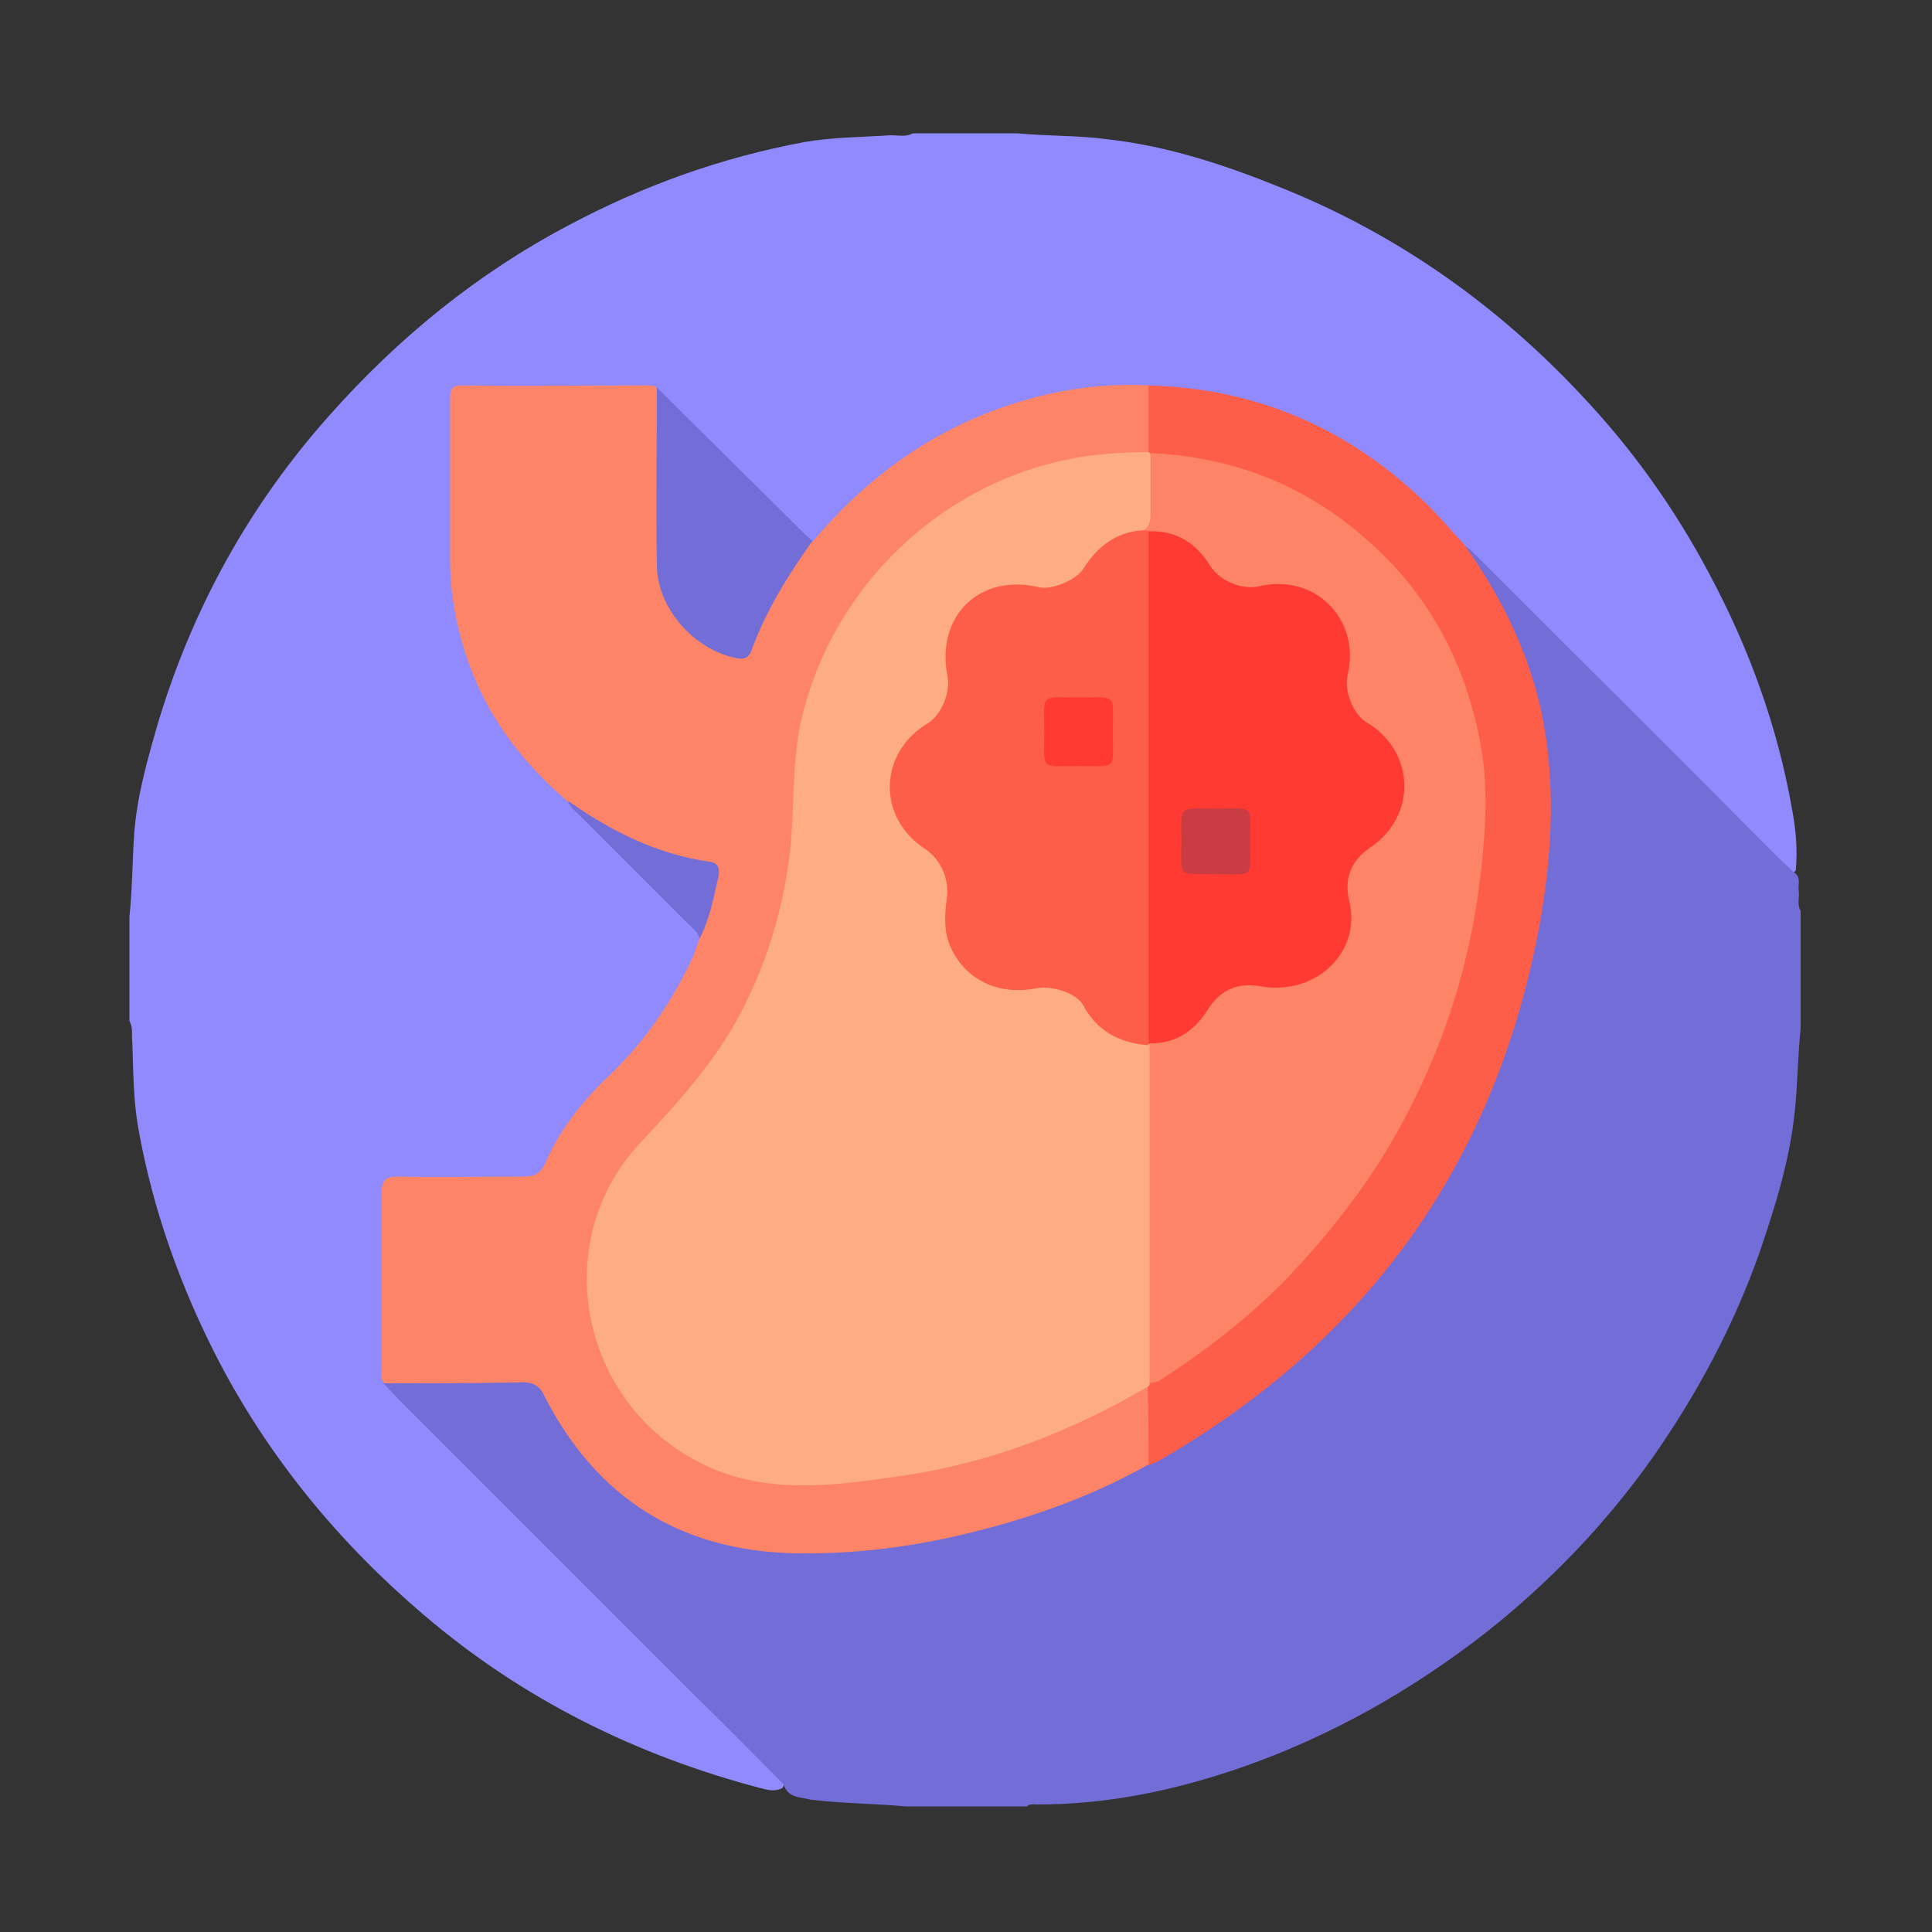 <?xml version="1.0" encoding="utf-8"?>
<!-- Generator: Adobe Illustrator 24.0.0, SVG Export Plug-In . SVG Version: 6.00 Build 0)  -->
<svg version="1.1" id="Layer_1" xmlns="http://www.w3.org/2000/svg" xmlns:xlink="http://www.w3.org/1999/xlink" x="0px" y="0px"
	 viewBox="0 0 200 200" style="enable-background:new 0 0 200 200;" xml:space="preserve">
<rect x="0" y="0" width="200" height="200" fill="#333333" stroke="none"/>
<style type="text/css">
	.st0{fill:#111224;}
	.st1{fill:#396289;}
	.st2{fill:#345F86;}
	.st3{fill:#355F87;}
	.st4{fill:#355E87;}
	.st5{fill:#355F86;}
	.st6{fill:#366088;}
	.st7{fill:#376188;}
	.st8{fill:#365F87;}
	.st9{fill:#366087;}
	.st10{fill:#396288;}
	.st11{fill:#386188;}
	.st12{fill:#3A638A;}
	.st13{fill:#356087;}
	.st14{fill:#3B638A;}
	.st15{fill:#355F88;}
	.st16{fill:#305A82;}
	.st17{fill:#F7F8F8;}
	.st18{fill:#F5F5F6;}
	.st19{fill:#F9F9F9;}
	.st20{fill:#F7F7F7;}
	.st21{fill:#EBECEF;}
	.st22{fill:#EBECEE;}
	.st23{fill:#FBFBFB;}
	.st24{fill:#E3E4E8;}
	.st25{fill:#E5E6E9;}
	.st26{fill:#EBEBEE;}
	.st27{fill:#EEEFF2;}
	.st28{fill:#EAEBED;}
	.st29{fill:#F4F5F6;}
	.st30{fill:#EFF0F1;}
	.st31{fill:#F0F0F3;}
	.st32{fill:#E9EAED;}
	.st33{fill:#F0F1F3;}
	.st34{fill:#E4E5E9;}
	.st35{fill:#D8D9DD;}
	.st36{fill:#DDDEE1;}
	.st37{fill:#E7E9EA;}
	.st38{fill:#ECEEF0;}
	.st39{fill:#EDEEF0;}
	.st40{fill:#EDEEF2;}
	.st41{fill:#E8E7ED;}
	.st42{fill:#E9E9EE;}
	.st43{fill:#ECECEE;}
	.st44{fill:#CECFD3;}
	.st45{fill:#C0C1C8;}
	.st46{fill:#707280;}
	.st47{fill:#CDCFD9;}
	.st48{fill:#FCFDFD;}
	.st49{fill:#FBFCFB;}
	.st50{fill:#FDFEFE;}
	.st51{fill:#FDFDFD;}
	.st52{fill:#F6F8F9;}
	.st53{fill:#FAFBFB;}
	.st54{fill:#FAFCFB;}
	.st55{fill:#F4F6F7;}
	.st56{fill:#F7F9F9;}
	.st57{fill:#F9FAFA;}
	.st58{fill:#151728;}
	.st59{fill:#141526;}
	.st60{fill:#131425;}
	.st61{fill:#262736;}
	.st62{fill:#1F1E2F;}
	.st63{fill:#1E1D2D;}
	.st64{fill:#1F1F2F;}
	.st65{fill:#1F1E2E;}
	.st66{fill:#1F1E2D;}
	.st67{fill:#1F202F;}
	.st68{fill:#201F2F;}
	.st69{fill:#918AFE;}
	.st70{fill:#736DD8;}
	.st71{fill:#FD8466;}
	.st72{fill:#FD5E49;}
	.st73{fill:#FEAC83;}
	.st74{fill:#FE3A33;}
	.st75{fill:#C93C44;}
</style>
<path class="st0" d="M324.4,225.3c91.5,0,183,0,274.6,0c0,7,0,14.1,0,21.1c0,0.7-0.1,1-0.8,0.8c-0.1,0-0.3,0-0.4,0
	c-90.7,0-181.4,0-272.1,0c-1.1,0-1.3-0.3-1.3-1.3C324.4,239.1,324.4,232.2,324.4,225.3z"/>
<path class="st1" d="M377.5,165.9c0.4,0,0.7,0,1.1,0c2.4,0,2.4,0,2.6,2.3c0,0.6,0.3,0.8,0.8,0.7c0.3,0,0.6,0,1,0
	c52.5,0,104.9,0,157.4,0c1.4,0,2-0.4,1.7-1.8c-0.2-1,0.3-1.4,1.3-1.4c1.6,0.1,3.3,0.1,4.9,0c1,0,1.4,0.3,1.4,1.3
	c-0.1,1.6-0.1,3.3,0,4.9c0,1-0.4,1.4-1.4,1.3c-1.6-0.1-3.2-0.1-4.8,0c-1.1,0.1-1.6-0.4-1.4-1.5c0.2-1.3-0.2-1.7-1.6-1.7
	c-52.6,0-105.2,0-157.8,0c-1.2,0-1.8,0.3-1.5,1.6c0.2,1.3-0.4,1.7-1.6,1.6c-1.6-0.1-3.1,0-4.7,0c-0.9,0-1.4-0.2-1.3-1.2
	c0.1-1.7,0-3.5,0-5.2c0-0.8,0.3-1.2,1.1-1.1C375.6,166,376.6,165.9,377.5,165.9z"/>
<path class="st2" d="M446.7,185.2c0.7,0.4,1.4,0.8,1.8,1.4c0.9,1.6,0.1,3.6-1.6,4.3c-1.5,0.6-3.1,0.4-4.6,0.4
	c-0.5,0-0.6-0.3-0.6-0.7c0-3.2,0-6.5,0-9.7c0-0.6,0.2-0.8,0.8-0.8c0.8,0,1.6-0.1,2.5-0.1c1.4,0,2.8,0.3,3.3,1.9
	C448.8,183.3,448.1,184.3,446.7,185.2z"/>
<path class="st3" d="M505.7,185.6c0,4.2-3.1,6.7-6.8,5.6c-2.7-0.8-4.1-4-3.3-7.2c0.7-2.8,3.1-4.6,5.7-4.2
	C504.1,180.2,505.7,182.3,505.7,185.6z"/>
<path class="st4" d="M409.2,185.6c0-1.5,0-3,0-4.5c0-0.8,0.3-1.1,1.1-1.1c1,0,2-0.1,3,0c3.1,0.2,5,2,5.2,4.9
	c0.2,3.4-1.5,5.7-4.6,6.3c-1.3,0.2-2.6,0.1-4,0.1c-0.6,0-0.7-0.3-0.7-0.9C409.3,188.8,409.2,187.2,409.2,185.6z"/>
<path class="st3" d="M492,185.9c1.8,1.3,1.5,3.4,2.1,5.1c0.1,0.3-0.3,0.3-0.5,0.3c-0.4,0-0.9,0.2-1.1-0.5c-0.2-0.9-0.5-1.8-0.7-2.6
	s-0.6-1.4-1.5-1.6c-1.5-0.5-2-0.2-2,1.4c0,0.9,0,1.7,0,2.6c0,0.6-0.2,0.8-0.8,0.8c-0.6,0-0.8-0.3-0.7-0.8c0-3.2,0-6.4,0-9.6
	c0-0.7,0.3-0.9,0.9-0.9c0.8,0,1.6-0.1,2.5-0.1c1.9,0.1,3.1,0.8,3.5,2.1C494.3,183.5,493.8,184.6,492,185.9z"/>
<path class="st5" d="M509.1,185.3c1.3-1.6,2.4-2.9,3.4-4.3c0.6-0.9,1.3-1.3,2.6-0.9c-1.1,1.3-2.1,2.6-3.2,3.8
	c-0.6,0.6-0.6,1-0.1,1.7c1.3,1.8,2.5,3.6,3.7,5.5c-1.1,0.3-1.8,0.1-2.4-0.9c-0.9-1.5-1.9-2.9-2.9-4.4c-0.9,0.5-1.2,1.3-1.2,2.2
	c0.1,0.8,0,1.6,0,2.3c0,0.6-0.1,0.8-0.8,0.8c-0.7,0-0.7-0.3-0.7-0.8c0-3.2,0-6.4,0-9.6c0-0.5,0-0.9,0.7-0.9s0.8,0.4,0.8,0.9
	C509,182.3,509.1,183.6,509.1,185.3z"/>
<path class="st3" d="M440,191.1c-1.1,0.4-1.6,0.1-2-1c-0.8-2.5-1.6-2.9-4.3-2.4c-0.5,0.1-0.6,0.3-0.7,0.7c-0.2,0.6-0.4,1.1-0.6,1.7
	c-0.4,1.2-0.4,1.2-1.9,1.1c0.4-1.3,0.9-2.6,1.3-3.8c0.7-2.1,1.4-4.2,2.1-6.4c0.2-0.6,0.4-1,1.2-1c0.7,0,1,0.2,1.3,0.9
	C437.7,184.3,438.8,187.7,440,191.1z"/>
<path class="st6" d="M498.5,150c0.9,1.3,1.7,2.5,2.5,3.7c-1.3,0.4-2.1,0.1-2.6-1c-0.4-0.7-0.9-1.4-1.4-2.1c-0.2-0.4-0.6-0.4-1-0.3
	c-0.5,0.1-0.3,0.5-0.3,0.8c0,0.6,0,1.2,0,1.8c0.1,0.7-0.2,1-0.9,1c-0.7,0-0.8-0.4-0.8-0.9c0-2.4,0-4.9,0-7.3c0-0.8,0.3-0.9,1-0.9
	s1.4,0,2.1,0c1.8,0,2.8,0.6,3.1,1.9C500.6,148,500.1,149,498.5,150z"/>
<path class="st7" d="M485,149.4c0,1.2,0,2.5,0,3.7c0,0.7-0.3,0.8-0.9,0.8s-0.9-0.2-0.8-0.8c0-0.2,0-0.4,0-0.5
	c-0.1-0.8,0.4-2.1-0.2-2.5c-1-0.6-2.3-0.2-3.5-0.2c-0.4,0-0.5,0.4-0.5,0.7c0,0.7,0,1.5,0,2.2s0,1.1-0.9,1.1c-0.8,0-0.8-0.4-0.8-1
	c0-2.4,0-4.8,0-7.1c0-0.7,0.2-0.9,0.9-0.9c0.7,0,0.9,0.3,0.8,0.9c0,0.3,0,0.5,0,0.8c-0.1,2.2-0.1,2.2,2.1,2.2c2.1,0,2,0,2.1-2.1
	c0-0.6-0.7-1.8,0.8-1.8s0.7,1.2,0.8,1.8C485.1,147.5,485,148.5,485,149.4z"/>
<path class="st5" d="M422.5,153.7c-1.4,0.4-2.2-0.1-2.7-1.2c-0.3-0.6-0.8-1.2-1.2-1.8c-0.3-0.4-0.7-0.5-1.1-0.3
	c-0.4,0.1-0.2,0.5-0.2,0.8c0,0.6,0,1.2,0,1.8s-0.1,0.9-0.8,0.9c-0.6,0-0.9-0.2-0.9-0.9c0-2.5,0-4.9,0-7.4c0-0.7,0.2-0.9,0.9-0.8
	c0.9,0.1,1.8,0,2.7,0.1c1.2,0.1,2.2,0.5,2.5,1.8c0.3,1.2,0.1,2.3-1.1,3c-0.6,0.4-0.4,0.6-0.1,1C421.1,151.6,421.7,152.7,422.5,153.7
	z"/>
<path class="st8" d="M516.6,185.6c0-1.5,0-3,0-4.5c0-0.8,0.2-1.2,1-1.1c1.4,0.1,2.8,0,4.2,0c0.4,0,0.8,0,0.8,0.6s-0.4,0.6-0.8,0.6
	c-0.5,0-0.9,0-1.4,0c-2.5,0-2.8,0.4-2.4,2.9c0.1,0.6,0.4,0.6,0.8,0.6c0.9,0,1.8,0,2.7,0c0.5,0,0.8,0.1,0.8,0.7
	c0,0.6-0.4,0.6-0.8,0.6c-0.9,0-1.8,0-2.7,0c-0.6,0-0.9,0.2-0.8,0.8v0.1c-0.2,3.1-0.2,3.1,3,3.2c0.6,0,1.8-0.7,1.8,0.6
	c0,1.1-1.1,0.5-1.7,0.5c-1.2,0.1-2.4,0-3.6,0c-0.8,0-1-0.3-1-1C516.7,188.7,516.6,187.1,516.6,185.6z"/>
<path class="st9" d="M414.5,153.7c-1.3,0.4-2,0-2.2-1.1c-0.1-0.7-0.6-1.1-1.3-1c-0.5,0.1-1.1,0.1-1.6,0c-0.8-0.1-1.3,0.2-1.5,1
	c-0.2,1.2-1,1.4-2.1,1.1c1.1-2.8,2.2-5.7,3.3-8.5c0.2-0.6,0.7-0.4,1.2-0.5c0.5,0,0.8,0.1,1,0.6C412.3,148.2,413.4,150.9,414.5,153.7
	z"/>
<path class="st8" d="M509.2,153.9c-0.8,0.1-1.1-0.4-1.2-1c-0.2-1-0.8-1.3-1.8-1.2c-0.5,0.1-1,0.1-1.5,0c-0.7-0.1-1.1,0.2-1.3,0.9
	c-0.1,0.3-0.2,0.6-0.3,0.9c-0.3,0.6-1,0.5-1.5,0.4c-0.6-0.2-0.1-0.7,0-1c0.9-2.4,1.9-4.8,2.8-7.3c0.3-0.7,0.7-0.7,1.3-0.7
	c0.6,0,0.9,0.2,1.1,0.7c1,2.5,1.9,5,2.9,7.5C510.1,153.8,509.9,153.9,509.2,153.9z"/>
<path class="st10" d="M401,185.6c0-1.6,0-3.1,0-4.7c0-0.8,0.2-1,1-1c1.4,0.1,2.7,0,4.1,0c0.4,0,1-0.2,1,0.6c0,0.9-0.6,0.6-1.1,0.6
	c-0.6,0-1.2,0-1.8,0c-1.8,0-1.8,0-1.8,1.7c0,2.1-0.2,1.8,1.8,1.8c0.5,0,1,0,1.5,0s1.1-0.1,1,0.7c0,0.7-0.6,0.6-1,0.6
	c-0.8,0-1.6,0-2.5,0c-0.7,0-0.9,0.2-1,0.9c-0.1,3.1-0.2,3.1,2.9,3.1c0.5,0,1,0,1.5,0c0.4,0,0.5,0.3,0.5,0.7s-0.1,0.6-0.6,0.6
	c-1.7,0-3.5,0-5.2,0c-0.6,0-0.6-0.4-0.6-0.8C401,188.8,401,187.2,401,185.6z"/>
<path class="st11" d="M458.7,185.6c0-1.6,0-3.1,0-4.7c0-0.7,0.1-1,0.9-1c1.5,0.1,2.9,0,4.4,0c0.4,0,0.8-0.1,0.8,0.6
	c0,0.6-0.4,0.6-0.8,0.6c-1,0-1.9,0-2.9,0c-0.7,0-0.9,0.3-0.9,1c-0.1,2.6-0.1,2.6,2.4,2.6c0.6,0,1.8-0.6,1.9,0.6
	c0,1.4-1.3,0.6-1.9,0.6c-2.4,0.1-2.3,0-2.4,2.4c-0.1,1.4,0.4,1.9,1.8,1.7c0.8-0.1,1.6,0,2.5,0c0.4,0,0.7,0.1,0.7,0.6
	s-0.2,0.6-0.7,0.6c-1.6,0-3.3,0-4.9,0c-0.7,0-0.7-0.3-0.7-0.9C458.7,188.8,458.7,187.2,458.7,185.6L458.7,185.6z"/>
<path class="st8" d="M474.1,179.8c0.2,0,0.8,0.1,1.4,0.3c0.4,0.1,0.8,0.2,0.6,0.8c-0.2,0.5-0.4,0.6-0.9,0.4
	c-0.6-0.3-1.2-0.3-1.8-0.2c-0.9,0-1.5,0.4-1.8,1.3c-0.3,0.9,0.2,1.5,0.9,1.9c0.6,0.3,1.2,0.6,1.9,0.9c1.7,0.8,2.5,2,2.2,3.5
	c-0.2,1.6-1.4,2.5-3.3,2.8c-1,0.1-1.9,0-2.8-0.4c-0.5-0.2-0.7-0.4-0.5-1c0.2-0.7,0.6-0.3,0.9-0.2c0.8,0.3,1.6,0.4,2.4,0.3
	c0.8-0.1,1.5-0.5,1.7-1.4s-0.1-1.6-0.9-2.1c-0.5-0.3-1.1-0.6-1.7-0.8c-1.9-0.9-2.7-2-2.3-3.7C470.5,180.7,471.9,179.8,474.1,179.8z"
	/>
<path class="st8" d="M447.6,149.2c0-0.4,0-0.7,0-1.1c0.1-1.1-0.4-2.9,0.2-3.1c1.6-0.4,3.4-0.2,5.1-0.2c0.4,0,0.3,0.5,0.3,0.8
	c0,0.4-0.2,0.6-0.6,0.6c-0.8,0-1.6,0.1-2.5,0c-1-0.1-0.9,0.6-0.9,1.2c0,0.6-0.2,1.4,0.9,1.3c0.5,0,1.1,0,1.6,0s0.6,0.2,0.6,0.7
	s-0.2,0.7-0.6,0.7c-0.3,0-0.6,0-1,0c-1.3-0.2-1.7,0.3-1.6,1.6c0.1,0.8,0.3,1,1,1c0.7-0.1,1.5,0,2.2,0c0.5,0,0.8,0.1,0.8,0.7
	c0,0.5-0.2,0.7-0.7,0.7c-1.4,0-2.8,0-4.2,0c-0.6,0-0.8-0.3-0.8-0.8C447.5,151.8,447.5,150.5,447.6,149.2
	C447.5,149.2,447.5,149.2,447.6,149.2z"/>
<path class="st6" d="M511.1,149.4c0-0.7-0.1-1.4,0-2.1c0.1-0.8-0.4-2.2,0.3-2.4c1.7-0.3,3.6-0.6,5.2,0.5c1,0.7,1.1,1.9,0.9,3
	c-0.2,1.3-1.4,2.2-3.1,2.1c-1.4-0.1-1.8,0.4-1.6,1.7c0.1,0.3,0,0.6,0,1c0,0.6-0.3,0.7-0.8,0.6c-0.5,0-0.9,0-0.9-0.7
	C511.1,151.9,511.1,150.7,511.1,149.4z"/>
<path class="st8" d="M486.9,149.3c0-1,0.1-2,0-3c-0.2-1.3,0.4-1.5,1.5-1.5c1.1,0.1,2.3,0,3.4,0c0.4,0,0.8,0,0.8,0.6
	s-0.2,0.8-0.8,0.8c-0.6,0-1.3,0-1.9,0c-1-0.1-1.3,0.2-1.3,1.2c0,1.1,0.3,1.4,1.3,1.3c0.4-0.1,0.7,0,1.1,0c0.5,0,0.8,0.1,0.8,0.7
	c0,0.6-0.3,0.7-0.8,0.7c-0.3,0-0.6,0-0.8,0c-1.3-0.2-1.6,0.3-1.6,1.6c0.1,0.8,0.3,1,1.1,1c0.8-0.1,1.6,0,2.3,0
	c0.4,0,0.7,0.1,0.7,0.6s-0.1,0.8-0.7,0.8c-1.4,0-2.8,0-4.2,0c-0.7,0-0.8-0.4-0.8-0.9C486.9,151.7,486.9,150.5,486.9,149.3z"/>
<path class="st8" d="M443.1,153.9c-2,0-3.5-1-4.1-2.7c-0.7-2-0.2-4.2,1.2-5.4c1.4-1.2,3.8-1.4,5.3-0.6c0.3,0.2,1.1,0.3,0.6,1.1
	c-0.3,0.5-0.7,0.6-1.2,0.3c-1.7-0.7-3-0.5-3.8,0.7c-0.9,1.2-0.8,3.3,0.1,4.4c0.9,1,2.1,1.2,3.7,0.3c0.6-0.3,0.8-0.1,1.1,0.2
	c0.4,0.5-0.1,0.7-0.4,0.9C444.9,153.7,444,154,443.1,153.9z"/>
<path class="st3" d="M397.7,150.2c0-2.5,0.6-3.9,2.1-4.8c1.5-0.9,3.1-0.9,4.7-0.1c0.3,0.2,1,0.3,0.6,1c-0.3,0.6-0.7,0.7-1.3,0.3
	c-1.5-0.7-2.9-0.4-3.7,0.6c-0.9,1.2-0.9,3.2,0.1,4.4c0.9,1.1,2.2,1.3,3.7,0.4c0.5-0.3,0.8-0.2,1.1,0.2c0.5,0.6-0.1,0.8-0.4,1.1
	c-1.5,0.9-3,1-4.6,0.3C398.5,152.8,397.7,151.3,397.7,150.2z"/>
<path class="st12" d="M471.9,150c0-0.9-0.1-1.8,0-2.7c0.1-0.8-0.2-1.2-1.1-1.1c-0.3,0-0.6,0-1,0c-0.6,0-0.7-0.3-0.7-0.8
	s0.2-0.7,0.7-0.7c2,0,3.9,0,5.9,0c0.5,0,0.6,0.3,0.6,0.7c0,0.5-0.2,0.7-0.7,0.7c-2,0.2-2,0.2-2,2.2c0,1.5,0,3,0,4.5
	c0,0.7-0.1,1-0.9,1s-0.9-0.4-0.9-1C471.9,151.9,471.9,151,471.9,150z"/>
<path class="st3" d="M480.8,186.2c0-1.3,0-2.7,0-4c0-0.7-0.2-1-0.9-0.9c-0.6,0.1-1.3,0-1.9,0c-0.4,0-0.6-0.2-0.7-0.7
	c0-0.5,0.2-0.6,0.7-0.6c2.3,0,4.7,0,7,0c0.5,0,0.8,0.1,0.8,0.7c0,0.5-0.3,0.6-0.7,0.6c-0.9,0-2.2-0.5-2.6,0.2
	c-0.5,0.7-0.2,1.9-0.2,2.9c0,1.9,0,3.8,0,5.8c0,0.5,0.2,1.1-0.8,1.1c-0.9,0-0.7-0.7-0.7-1.1C480.8,188.8,480.8,187.5,480.8,186.2z"
	/>
<path class="st13" d="M426.5,186.2c0-1.3,0-2.6,0-4c0-0.8-0.2-1.1-1-1c-0.6,0-1.3,0-1.9,0c-0.4,0-0.6-0.2-0.5-0.6
	c0-0.3,0.1-0.6,0.5-0.6c2.5,0,4.9,0,7.4,0c0.5,0,0.5,0.3,0.5,0.6s-0.1,0.5-0.4,0.6c-0.2,0-0.5,0-0.7,0c-2.4,0-2.4,0-2.4,2.5
	c0,2.2,0,4.4,0,6.6c0,0.5,0.1,1-0.7,1c-0.8,0-0.8-0.4-0.8-1C426.5,188.9,426.5,187.6,426.5,186.2z"/>
<path class="st3" d="M517.9,144.9c3.2-0.3,2.6,2.8,4.2,3.9c0.5-0.9,1.1-1.8,1.5-2.9c0.5-1.1,1.2-1.3,2.4-1c-0.7,1.2-1.3,2.3-2,3.3
	c-0.9,1.3-1.4,2.7-1.2,4.4c0.1,0.6,0.2,1.3-0.9,1.3c-1,0-0.9-0.6-0.8-1.2c0.3-1.8-0.4-3.3-1.4-4.7C519.1,147,518.6,146,517.9,144.9z
	"/>
<path class="st11" d="M450.7,185.5c0-1.6,0-3.1,0-4.7c0-0.5,0-0.9,0.7-0.9s0.8,0.3,0.8,0.9c0,2.7,0,5.4,0,8.1c0,0.8,0.2,1.2,1,1.1
	c1-0.1,2,0,3,0c0.4,0,0.7,0,0.7,0.6s-0.3,0.7-0.8,0.7c-1.6,0-3.1,0-4.7,0c-0.8,0-0.9-0.3-0.9-1C450.7,188.7,450.7,187.1,450.7,185.5
	L450.7,185.5z"/>
<path class="st6" d="M430.4,150c0-0.9-0.1-1.8,0-2.7s-0.3-1.2-1.1-1.1c-0.4,0-0.7,0-1.1,0c-0.5,0-0.6-0.3-0.6-0.7s0.1-0.7,0.6-0.7
	c2,0,3.9,0,5.9,0c0.4,0,0.7,0.1,0.7,0.6s0,0.8-0.6,0.8c-0.7,0-1.6-0.3-1.9,0.2c-0.3,0.6-0.2,1.5-0.2,2.3c0,1.3,0,2.6,0,3.8
	c0,0.6,0.3,1.4-0.9,1.4c-1.1,0-0.8-0.8-0.8-1.3C430.3,151.7,430.4,150.8,430.4,150z"/>
<path class="st14" d="M454.7,149.3c0-1.1,0-2.2,0-3.3c0-0.6-0.1-1.3,0.9-1.2c1.1,0,0.8,0.7,0.8,1.3c0,1.4,0,2.8,0,4.2
	c0,2.1,0,2.1,2.1,2.1c0.3,0,0.6,0,1,0c0.5,0,0.6,0.3,0.6,0.7s0,0.7-0.6,0.7c-1.4,0-2.8,0-4.2,0c-0.6,0-0.6-0.5-0.6-0.9
	C454.6,151.8,454.6,150.5,454.7,149.3L454.7,149.3z"/>
<path class="st8" d="M462.8,148.6c0,1,0,1.9,0,2.9c0,0.7,0.2,1,0.9,0.9c0.7,0,1.4,0,2.1,0c0.5,0,0.6,0.2,0.6,0.7s-0.1,0.8-0.7,0.8
	c-1.3,0-2.7,0-4,0c-0.6,0-0.7-0.3-0.7-0.8c0-2.5,0-5,0-7.5c0-0.8,0.4-0.7,0.9-0.8c0.6,0,0.8,0.3,0.8,0.8
	C462.8,146.6,462.8,147.6,462.8,148.6L462.8,148.6z"/>
<path class="st15" d="M420.4,185.5c0-1.5,0-3.1,0-4.6c0-0.5,0-1,0.8-0.9c0.7,0,0.7,0.4,0.7,0.9c0,3.2,0,6.4,0,9.6
	c0,0.5,0,0.9-0.7,0.9c-0.8,0-0.8-0.4-0.8-0.9C420.4,188.7,420.4,187.1,420.4,185.5L420.4,185.5z"/>
<path class="st16" d="M436.2,149.4c0.3,0,0.6,0,1,0s0.5,0.3,0.5,0.6c0,0.4-0.1,0.6-0.5,0.6c-0.6,0-1.3,0-1.9,0c-0.5,0-0.8,0-0.8-0.7
	c0-0.6,0.4-0.6,0.8-0.6C435.6,149.4,435.9,149.4,436.2,149.4L436.2,149.4z"/>
<path class="st17" d="M360.6,240.1c-0.2,0-0.7-0.1-1.3-0.2c-0.3-0.1-0.7-0.1-0.6-0.6s0.5-0.4,0.9-0.3c0.7,0.2,1.4,0.4,2.1,0.1
	c0.5-0.2,1-0.4,1-1.1c0-0.6-0.5-0.8-1-1c-0.6-0.2-1.1-0.3-1.7-0.6c-0.8-0.3-1.3-0.8-1.2-1.8c0.1-1,0.7-1.5,1.5-1.7
	c1-0.3,1.9,0.1,2.7,0.5c0.3,0.2,0.3,0.4,0.2,0.7c-0.2,0.5-0.4,0.2-0.6,0.1c-0.6-0.4-1.3-0.7-2.1-0.5c-0.4,0.1-0.8,0.3-0.8,0.8
	c0,0.4,0.3,0.7,0.6,0.8c0.4,0.1,0.8,0.3,1.2,0.4c1.7,0.6,2.3,1.3,2.1,2.4C363.6,239.4,362.5,240.1,360.6,240.1z"/>
<path class="st18" d="M382,240c-1.4,0.5-1.6-0.7-2.1-1.3c-0.3-0.3-0.4-1.1-1-0.9c-0.5,0.1-0.2,0.8-0.2,1.2c-0.1,0.4,0.3,1.1-0.6,1.1
	c-0.8,0-0.4-0.7-0.4-1.1c0-1.8,0-3.6,0-5.3c0-0.3-0.1-0.7,0.4-0.7s0.6,0.2,0.6,0.7c0,0.9,0,1.7,0,2.6c1.2-0.3,1.6-2.1,3-1.6
	c0.1,0.3-0.2,0.5-0.4,0.6c-1.6,1.6-1.6,1.6-0.2,3.4C381.4,239.1,381.6,239.5,382,240z"/>
<path class="st19" d="M372.3,237.4c0,1.6-1,2.7-2.4,2.7c-1.5,0-2.5-1.1-2.5-2.8c0-1.6,1-2.7,2.4-2.7
	C371.3,234.6,372.3,235.7,372.3,237.4z"/>
<path class="st20" d="M373,237.3c0-1.9,1.6-3.1,3.3-2.6c0.3,0.1,0.7,0.1,0.6,0.6c-0.1,0.4-0.4,0.4-0.7,0.3c-0.8-0.3-1.5,0-1.9,0.7
	c-0.4,0.8-0.4,1.6,0.1,2.3c0.4,0.6,1.1,0.8,1.8,0.6c0.4-0.1,0.6-0.2,0.7,0.3s-0.3,0.5-0.5,0.6C374.5,240.6,372.9,239.3,373,237.3z"
	/>
<path class="st21" d="M333,232.9c1.1,2,1.5,4.3,2.5,6.5c0.8-2.3,1.6-4.4,2.4-6.5c0.6,0.2,0.3,0.5,0.2,0.7c-0.7,1.9-1.3,3.9-2,5.8
	c-0.1,0.3-0.2,0.7-0.7,0.7s-0.5-0.4-0.6-0.7c-0.8-2.1-1.5-4.3-2.3-6.4C332.8,233,332.9,233,333,232.9z"/>
<path class="st22" d="M342.5,239.3c-0.8,1-1.8,0.9-2.6,0.7c-1.1-0.3-1.7-1.1-1.8-2.3c-0.1-1.3,0.2-2.4,1.5-3c0.7-0.3,1.4-0.2,2,0.4
	c0.6,0.6,0.7,1.3,0.7,2.1c0,0.4-0.3,0.4-0.6,0.4c-0.7,0-1.5,0-2.2,0c-0.3,0-0.7-0.2-0.8,0.2c-0.1,0.3,0.1,0.6,0.2,0.9
	c0.4,0.7,1,0.9,1.7,0.8C341.2,239.6,341.7,239.4,342.5,239.3z"/>
<path class="st21" d="M355.1,237.5c0,1.6-1,2.7-2.5,2.7s-2.5-1.1-2.5-2.8c0-1.6,1-2.7,2.5-2.7C354.2,234.6,355.2,235.8,355.1,237.5z
	"/>
<path class="st23" d="M365.1,233c0.3,0,0.5,0,0.5,0.3c-0.1,0.9,0.1,1.5,1.2,1.6c0.2,0,0.2,0.7-0.3,0.6c-1-0.1-1,0.5-0.9,1.2
	c0.1,1-0.5,2.4,1.2,2.8c0.2,0.1,0,0.3,0,0.5c-0.1,0.3-0.3,0.3-0.5,0.3c-0.9-0.2-1.5-0.7-1.5-1.7c0-1.6,0-3.2,0-4.8
	C364.7,233.3,364.7,232.9,365.1,233z"/>
<path class="st24" d="M347.3,239.6c-1.3,0.8-2.7,0.7-3.4-0.2c-0.9-1-0.9-2.9,0-3.9c0.8-1,2-1.1,3.2-0.3c-2.7,0.3-3.4,0.7-3.3,2.4
	C343.8,239.2,344.5,239.6,347.3,239.6z"/>
<path class="st25" d="M564.2,239.9c-0.5-0.5-0.3-1-0.3-1.4c-0.1-0.3,0.1-0.8-0.4-0.8s-0.7,0.4-0.7,0.8c-0.1,0.4,0.2,0.9-0.3,1.3
	c-0.4-0.4-0.2-0.8-0.2-1.2s0.1-0.9-0.5-0.9c-0.5,0-0.7,0.4-0.7,0.9c-0.1,0.4-0.1,0.8-0.2,1.3c-0.5-0.8-0.3-1.7-0.2-2.4
	c0-0.1,1.1-0.1,1.7-0.2c0.1,0,0.3,0.3,0.4,0.3C564.6,237.7,564.7,237.7,564.2,239.9z"/>
<path class="st26" d="M587,239.9c-0.6-0.1-1.2-0.4-1.2-1.2c0-2,0.4-2.8,1.4-2.7c0.7,0.1,1.2,0.5,1,1.2
	C587.8,238.1,589.2,239.7,587,239.9z"/>
<path class="st27" d="M570.7,239.4c0.6-0.2,1.3-0.1,1.5-1c-0.4,0-0.7,0.1-1,0c-0.8-0.3-1-0.9-0.7-1.7c0.2-0.6,0.8-0.9,1.4-0.7
	c0.9,0.2,1.3,1.4,0.9,2.5C572.5,239.7,571.8,240,570.7,239.4z"/>
<path class="st28" d="M579.1,236.4c-1.2,0.3-1.2,0.3-1.7,0.9c0.2,0.3,0.6,0,0.9,0.1c0.6,0.2,0.9,0.7,0.8,1.3c0,0.6-0.3,1-0.8,1.1
	c-0.5,0.2-1,0-1.3-0.5c-0.6-0.9-0.5-1.8,0.1-2.7C577.4,236,578,235.8,579.1,236.4z"/>
<path class="st29" d="M349.7,240c-0.8,0.1-1.2-0.3-1.4-0.9c-0.4-2-0.2-4.1-0.1-6.1c0.7,0.5,0,2,1.7,1.7
	C348.2,235.6,348.2,238.4,349.7,240z"/>
<path class="st21" d="M575.9,236.3c-0.7,0.4-1.4,0.1-1.6,0.9c0,0.1,0.1,0.2,0.1,0.2c1-0.1,1.6,0.3,1.6,1.4c0,0.7-0.5,1.1-1.1,1.1
	c-1,0-1.4-0.8-1.4-1.7C573.4,236.7,574.4,235.9,575.9,236.3z"/>
<path class="st30" d="M568.9,239.9c0-0.9-0.5-1-1.2-0.9s-0.8-0.2-0.5-0.8c0.4-0.6,0.8-1.2,1.2-1.8c0.2-0.2,0.3-0.5,0.6-0.4
	c0.4,0.1,0.3,0.5,0.2,0.7C569,237.7,570.3,238.9,568.9,239.9z"/>
<path class="st31" d="M581.3,240.3c0-1.1-0.4-1.3-1.1-1.2c-0.9,0.1-0.9-0.3-0.5-0.9c0.1-0.1,0.2-0.3,0.3-0.5
	c0.5-0.5,0.6-1.7,1.4-1.5c0.6,0.1,0,1.3,0.3,1.8C582.2,238.7,581.8,239.2,581.3,240.3z"/>
<path class="st32" d="M583.4,237.7c0.2-0.3,0.5-0.6,0.7-1c-0.4-0.4-1,0.1-1.3-0.5c0.3-0.4,0.7-0.2,1.1-0.2c0.3,0,0.8-0.2,1,0.1
	c0.3,0.4-0.2,0.6-0.4,0.9c-0.2,0.3-0.4,0.4,0.1,0.7c0.7,0.4,0.8,1.1,0.2,1.7c-0.7,0.7-1.4,0.4-2.1-0.2c0.7-0.4,1.7,0.6,1.9-0.5
	C584.7,238,583.8,238.1,583.4,237.7z"/>
<path class="st33" d="M528.7,239.2c-0.4,0.7-1,0.8-1.6,0.4c-0.6-0.3-0.7-0.9-0.6-1.5c0.1-0.6,0.5-0.9,1.1-1c0.7-0.1,1.2,0.3,1.3,0.9
	c0.1,0.8-0.6,0.3-1,0.4c-0.2,0.1-0.5,0-0.9,0.1C527.3,239.5,528,239.3,528.7,239.2z"/>
<path class="st34" d="M539.4,239.2c0.2-0.1,0.3-0.1,0.3-0.1c0.5,0,1,0.6,1.3-0.1c0.3-0.7-0.4-0.7-0.8-1c-0.4-0.2-0.8-0.5-0.8-1
	s0.4-0.8,0.8-1c0.5-0.1,1,0,1.4,0.4c-0.2,0.3-0.3,0.3-0.5,0.2c-0.4-0.2-0.9-0.2-1.1,0.2c-0.2,0.5,0.4,0.6,0.7,0.8
	c0.5,0.2,1,0.5,0.9,1.2c0,0.4-0.3,0.8-0.7,0.9C540.3,240,539.8,239.8,539.4,239.2z"/>
<path class="st35" d="M522.8,235.8c1.3,0.8,1,2.1,1.7,2.9c0.6-0.8,0.5-2,1.6-3c-0.3,1.6-0.8,2.8-1.2,3.9c-0.2,0.5-0.6,0.3-0.7-0.2
	C523.7,238.3,523.4,237.2,522.8,235.8z"/>
<path class="st36" d="M550.8,237.9c0.6,0,0.7-0.9,1.5-0.7c-1.3,0.9-0.4,1.7,0.2,2.6c-1.1,0.2-0.9-1.1-1.7-1.2
	c-0.3,0.3,0.1,1-0.5,1.4c0-1.4,0-2.6,0-4.2C551,236.5,550.5,237.3,550.8,237.9z"/>
<path class="st37" d="M356.1,240.1c0-1.8,0-3.6,0-5.9c0.6,1.8,1.4,0,2.2,0.8C355.2,235.8,357.1,238.5,356.1,240.1z"/>
<path class="st38" d="M558.3,237.1c0.8,0.1,1.4,0.5,1.4,1.4s-0.6,1.4-1.5,1.4c-0.8,0-1.3-0.5-1.3-1.4
	C557,237.5,557.5,237.2,558.3,237.1z"/>
<path class="st38" d="M546.8,238.3c-0.1,1-0.5,1.5-1.3,1.5c-0.9,0-1.5-0.4-1.5-1.4c0-0.9,0.5-1.3,1.4-1.3
	C546.2,237.1,546.7,237.6,546.8,238.3z"/>
<path class="st39" d="M535.7,239.9c-0.9-0.1-1.5-0.5-1.5-1.3c0-0.9,0.5-1.4,1.3-1.4c0.9,0,1.5,0.4,1.5,1.4
	C536.9,239.4,536.3,239.7,535.7,239.9z"/>
<path class="st40" d="M591.4,239.6c-0.9,0.3-1.6,0.4-2.7,0.1c1.5-0.5,1.1-1.5,1.2-2.3c0.1-0.7-0.6-0.1-0.7-0.4
	c0-0.2,0.2-0.4,0.3-0.5c0.2-0.2,0.4-0.5,0.7-0.4c0.3,0,0.3,0.3,0.3,0.5c0,0.5,0,1,0,1.5C590.5,238.7,590.1,239.5,591.4,239.6z"/>
<path class="st41" d="M556.4,237.7c-0.6,0-1.1-0.2-1.5,0.4c-0.2,0.3-0.2,0.6,0,0.9c0.4,0.6,1,0.3,1.6,0.3c-0.5,0.7-1.2,0.8-1.9,0.2
	c-0.6-0.6-0.7-1.3-0.1-1.9C555.1,236.9,555.8,237,556.4,237.7z"/>
<path class="st42" d="M531.7,237.7c-0.6-0.1-1.1-0.2-1.5,0.3c-0.2,0.3-0.2,0.6,0,0.9c0.4,0.6,1,0.3,1.6,0.4
	c-0.5,0.7-1.2,0.8-1.8,0.2s-0.7-1.3-0.1-1.9C530.4,236.9,531.1,236.9,531.7,237.7z"/>
<path class="st32" d="M549.8,239.2c-0.8,0.9-1.4,0.9-2.1,0.3c-0.6-0.6-0.6-1.3,0-1.9c0.6-0.6,1.3-0.6,2.2,0.2c-1,0.1-1.9-0.4-2,0.7
	C547.9,239.7,548.9,239.2,549.8,239.2z"/>
<path class="st43" d="M543.7,239.8c-0.9,0.1-1.2-0.1-1.3-0.8c0-0.4,0.2-0.9-0.2-1.3c-0.4-0.5,0.2-0.8,0.3-1c0.3-0.3,0.4,0.3,0.6,0.4
	c0.7,0.3,0.1,0.3-0.1,0.6C542.6,238.4,543,239.1,543.7,239.8z"/>
<path class="st43" d="M532.9,236.6c-0.3,0.5,1.3,0.2,0.4,1.1c-0.5,0.5-0.4,1.1,0.2,1.6c0.2,0.1,0.3,0.3,0.1,0.4
	c-0.1,0.1-0.2,0.1-0.3,0.1c-0.4-0.1-0.8-0.4-0.7-0.8c0.2-0.8-0.7-1.6,0.1-2.3C532.6,236.6,532.7,236.6,532.9,236.6z"/>
<path class="st44" d="M537.8,239.9c-0.4-0.7-0.3-1.4-0.3-2.1c0.1-1.2,1.1-0.1,1.6-0.6C538,237.8,538.1,238.9,537.8,239.9z"/>
<path class="st45" d="M565,240.1c0-1.1,0.6-3,1.3-4.1C566.5,236.9,565.8,239.2,565,240.1z"/>
<path class="st46" d="M383.1,235.1c-1.1-0.6-1.1-0.8-0.6-2.2C382.6,233.8,382.5,234.6,383.1,235.1z"/>
<path class="st47" d="M383.1,234.5c0.2-0.5-0.4-1.2,0.4-1.5c0.1,0,0.3,0.1,0.3,0.1c0,0.4-0.1,0.7-0.2,1.1
	C383.6,234.3,383.3,234.4,383.1,234.5z"/>
<path class="st48" d="M377.5,167.3c2.4,0,2.4,0,2.4,2.4c0,2.5,0,2.5-2.5,2.5c-2.4,0-2.4,0-2.4-2.4C375,167.3,375,167.3,377.5,167.3z
	"/>
<path class="st48" d="M546,167.3c2.5,0,2.5,0,2.5,2.4s0,2.4-2.5,2.4c-2.4,0-2.4,0-2.4-2.4C543.5,167.3,543.5,167.3,546,167.3z"/>
<path class="st49" d="M444.3,190.2c-0.9,0.2-1.2-0.2-1.1-1.1c0-0.4-0.1-0.8,0-1.1c0.3-0.7-0.8-2.1,1-2.1c1.9,0,3,0.7,3,2
	c0.1,1.3-0.7,2.1-2.2,2.3C444.8,190.2,444.5,190.2,444.3,190.2z"/>
<path class="st49" d="M443.2,182.9c0.1-0.9-0.4-2,1.2-1.9c1.7,0.1,2.5,0.6,2.5,1.8s-0.9,1.8-2.5,1.9
	C442.6,184.9,443.4,183.6,443.2,182.9z"/>
<path class="st50" d="M497,185.7c0-0.1,0-0.2,0-0.3c0.1-2.7,1.5-4.5,3.6-4.4c2.1,0,3.5,1.9,3.5,4.5c0,2.4-1.2,4.3-3,4.6
	C498.7,190.5,497,188.7,497,185.7z"/>
<path class="st51" d="M410.7,185.6c0-1.1,0.1-2.2,0-3.3c-0.1-1,0.4-1.2,1.3-1.2c4-0.1,6.2,2.9,4.6,6.6c-0.8,1.8-3.6,3.1-5.4,2.5
	c-0.5-0.2-0.4-0.5-0.4-0.9C410.7,188,410.7,186.8,410.7,185.6z"/>
<path class="st48" d="M488.5,183.1c0.2-0.8-0.7-2.2,1.3-2.1c1.7,0.1,2.6,0.7,2.6,2.1c0,1.4-1,2.1-2.8,2.1
	C488.5,185.2,488.5,185.2,488.5,183.1z"/>
<path class="st52" d="M435.3,181.5c0.6,1.8,1.1,3.4,1.7,5c-1.1,0-2.1,0-3.3,0C434.2,184.9,434.7,183.3,435.3,181.5z"/>
<path class="st53" d="M495.7,147.7c0.1-0.7-0.3-1.7,1-1.5c0.9,0.1,1.8,0.2,1.8,1.4c0,1.3-0.9,1.5-1.9,1.6
	C495.3,149.2,495.9,148.2,495.7,147.7z"/>
<path class="st54" d="M417.2,147.5c0.1-0.6-0.4-1.5,0.9-1.4c0.9,0.1,1.9,0.1,1.9,1.4c0,1-0.7,1.6-1.9,1.6
	C417.2,149.1,417.2,149.1,417.2,147.5z"/>
<path class="st55" d="M410.1,146.5c0.3,0.8,0.4,1.2,0.6,1.6c0.9,2.5,0.9,2.5-1.9,2.1C409.2,149.1,409.6,148,410.1,146.5z"/>
<path class="st56" d="M505.7,146.6c0.3,0.9,0.5,1.5,0.8,2.1c0.6,1.8,0.4,2-1.5,1.8c-0.6-0.1-0.6-0.3-0.4-0.7
	C504.9,148.8,505.2,147.8,505.7,146.6z"/>
<path class="st57" d="M512.8,147.7c0.1-0.7-0.3-1.7,1-1.6c1.1,0.1,1.9,0.3,2,1.5c0.1,1.1-0.6,1.5-1.9,1.7
	C512.4,149.5,512.8,148.4,512.8,147.7z"/>
<path class="st58" d="M371.4,237.3c-0.1,1-0.3,1.9-1.5,1.9s-1.5-0.8-1.5-1.9c0-1,0.3-1.9,1.5-1.9C371,235.5,371.3,236.4,371.4,237.3
	z"/>
<path class="st59" d="M340.2,237.2c-0.5-0.3-1.4,0.4-1.4-0.5c0-0.8,0.5-1.6,1.6-1.6c1,0,1.5,0.7,1.4,1.5
	C341.6,237.7,340.7,236.9,340.2,237.2z"/>
<path class="st60" d="M354.6,237.3c0,1.4-0.7,2.2-1.8,2.3c-1.2,0-1.9-0.8-2-2.1c-0.1-1.4,0.7-2.4,1.9-2.4
	C353.8,235.2,354.6,236,354.6,237.3z"/>
<path class="st61" d="M587.8,238.7c0,0.4-0.2,0.6-0.6,0.6c-0.4,0-0.7-0.2-0.8-0.6c-0.1-0.4,0.1-0.7,0.5-0.7
	C587.2,238.1,587.6,238.2,587.8,238.7z"/>
<path class="st62" d="M587.7,237.1c0,0.3-0.1,0.6-0.4,0.6c-0.4,0-0.7-0.2-0.7-0.6c0-0.3,0.2-0.5,0.5-0.4
	C587.5,236.6,587.7,236.8,587.7,237.1z"/>
<path class="st63" d="M571.6,236.6c0.5,0.1,0.8,0.4,0.8,0.8c0,0.4-0.3,0.5-0.7,0.5s-0.7-0.2-0.7-0.6
	C570.9,236.8,571.2,236.6,571.6,236.6z"/>
<path class="st64" d="M577.7,239.3c-0.4-0.1-0.7-0.4-0.7-0.8c0-0.4,0.3-0.5,0.7-0.5c0.5,0,0.8,0.3,0.7,0.8
	C578.4,239.1,578.2,239.3,577.7,239.3z"/>
<path class="st62" d="M575.5,238.7c-0.1,0.4-0.3,0.7-0.8,0.6c-0.4-0.1-0.7-0.4-0.7-0.8c0-0.5,0.4-0.6,0.8-0.6
	C575.3,238,575.4,238.3,575.5,238.7z"/>
<path class="st65" d="M568.7,236.8c0.1,1.6,0.1,1.6-1.1,1.5C568,237.9,568.3,237.5,568.7,236.8z"/>
<path class="st66" d="M580,238.4c0.4-0.6,0.6-0.9,0.9-1.4C581.3,238.4,581.3,238.4,580,238.4z"/>
<path class="st67" d="M559.2,238.5c-0.1,0.6-0.4,0.8-0.9,0.8s-0.8-0.4-0.8-0.9c0.1-0.5,0.4-0.7,0.8-0.7
	C558.8,237.7,559.1,238,559.2,238.5z"/>
<path class="st64" d="M546.3,238.5c-0.1,0.5-0.4,0.8-0.9,0.8s-0.8-0.4-0.8-0.9c0.1-0.5,0.4-0.7,0.8-0.7
	C545.9,237.7,546.2,238,546.3,238.5z"/>
<path class="st68" d="M535.6,237.7c0.5,0.1,0.9,0.3,0.8,0.9c0,0.6-0.4,0.8-0.9,0.7c-0.4,0-0.8-0.3-0.8-0.8
	C534.7,237.9,535,237.7,535.6,237.7z"/>
<g>
	<path class="st69" d="M13.4,105.7c0-3.6,0-7.2,0-10.8c0.3-2.9,0.3-5.8,0.5-8.7c0.3-3.9,1.4-7.7,2.5-11.5
		c3.6-11.9,9.5-22.5,17.7-31.7c7.1-8,15.3-14.7,24.8-19.7c7.7-4.1,15.8-7,24.4-8.6c2.9-0.5,5.9-0.5,8.9-0.7c0.8,0,1.6,0.2,2.3-0.2
		c3.6,0,7.2,0,10.8,0c3.1,0.3,6.2,0.2,9.2,0.6c6.4,0.7,12.4,2.7,18.3,5.1c11.9,4.8,22.2,12.1,30.9,21.4c5.3,5.6,9.7,11.8,13.3,18.6
		c4.1,7.7,7,15.7,8.5,24.2c0.4,2.1,0.6,4.2,0.4,6.4c-0.5,0.6-1,0.2-1.5-0.1c-0.5-0.3-0.8-0.7-1.2-1.1c-9-8.9-17.9-17.9-26.9-26.9
		c-1.7-1.7-3.1-3.9-5.3-5.1c-2.4-2.5-4.7-5.2-7.4-7.3c-6.4-4.9-13.6-8-21.7-8.8c-1.1-0.1-2.1-0.4-3.2-0.4c-3.8,0.1-7.5,0.4-11.2,1.4
		C100.1,43.7,93.5,47.3,88,53c-1.1,1.2-2.1,2.5-3.6,3.3c-1,0.2-1.6-0.4-2.2-1c-4.6-4.6-9.3-9.1-13.7-13.8c-0.4-0.4-0.8-0.6-1.3-0.7
		c-0.5-0.2-1.1-0.2-1.7-0.2c-5.4,0-10.8,0-16.2,0c-1.7,0-2,0.3-2,2c0,5.7-0.2,11.4,0.1,17.1c0.3,6.8,3,12.8,7.3,18.2
		c1.4,1.7,3.1,2.9,4.5,4.5c0.7,1.4,1.7,2.4,2.9,3.4c3.4,2.9,6.5,6.3,9.7,9.5c0.7,0.6,1.1,1.4,1.1,2.4c-1.1,4.1-3.6,7.5-6.1,10.8
		c-1.5,2-3.3,3.7-5.1,5.4c-2,2-3.4,4.3-4.6,6.8c-0.7,1.5-1.7,2.1-3.3,2.1c-3.8,0-7.5,0-11.3,0c-2,0-2.2,0.2-2.2,2.2
		c0,5.3,0,10.6,0,15.9c0,0.6,0,1.2,0.2,1.8c0.1,0.4,0.3,0.8,0.6,1.2c13.2,12.8,26,25.9,39,38.8c0.6,0.6,1.6,1.2,0.9,2.4
		c-0.8,0.4-1.5,0.2-2.3,0c-12.9-3.4-24.6-9.2-34.8-17.9c-8.7-7.4-15.9-16.1-21.2-26.2c-4-7.7-6.9-15.8-8.4-24.3
		c-0.5-2.9-0.5-5.8-0.6-8.7C13.6,107.1,13.8,106.4,13.4,105.7z"/>
	<path class="st70" d="M81.1,184.7c-2.9-2.9-5.7-5.8-8.6-8.6c-10.4-10.4-20.9-20.9-31.3-31.3c-0.5-0.5-1-1.1-1.5-1.6
		c0.5-0.8,1.4-0.7,2.1-0.7c3.9,0,7.8,0,11.7,0c1.9,0,3,0.8,3.8,2.4c2.9,5.6,7.2,9.9,13,12.6c5.3,2.5,11,3,16.8,2.5
		c4.8-0.4,9.6-1.1,14.3-2.3c5.9-1.5,11.5-3.8,17-6.5c3.4-1.6,6.4-3.7,9.4-5.9c11.1-8,19.4-18.4,25-30.8c3.3-7.1,5.3-14.6,6.2-22.3
		c0.4-2.9,0.6-5.8,0.6-8.7c0-8.9-2.4-17.1-7.4-24.5c-0.5-0.7-1.4-1.4-0.8-2.6c0.7,0.3,1.2,0.9,1.7,1.4c10.3,10.3,20.7,20.6,31,31
		c0.5,0.5,1.1,1,1.6,1.5c0.8,0.5,0.4,1.3,0.5,1.9c0.1,0.7-0.2,1.4,0.2,2.1c0,4.1,0,8.1,0,12.2c-0.3,2.8-0.3,5.7-0.6,8.5
		c-0.5,5-2,9.8-3.6,14.5c-2.7,7.7-6.5,14.8-11.2,21.5c-4.9,6.9-10.7,12.9-17.3,18.1c-7.6,5.9-15.9,10.6-25,13.8
		c-6.9,2.4-13.9,3.9-21.3,3.9c-0.4,0-0.8-0.1-1.1,0.2c-4.2,0-8.3,0-12.5,0c-3.3-0.3-6.6-0.3-9.9-0.7C82.9,186,81.6,186.2,81.1,184.7
		z"/>
	<path class="st71" d="M118.9,151.6c-6.4,3.6-13.2,5.9-20.3,7.5c-5.4,1.2-10.9,1.8-16.4,1.7c-11.8-0.3-20.4-5.7-25.8-16.2
		c-0.5-1.1-1.1-1.5-2.3-1.5c-4.8,0.1-9.6,0.1-14.3,0.1c-0.5-0.5-0.3-1.1-0.3-1.6c0-6,0-12,0-18.1c0-1.3,0.4-1.7,1.7-1.7
		c4.3,0.1,8.7,0,13,0c1.1,0,1.7-0.3,2.2-1.3c1.5-3.5,3.8-6.4,6.5-9c3.8-3.6,6.7-7.8,8.9-12.6c0.2-0.6,0.4-1.2,0.6-1.7
		c-0.2-1.9,0.6-3.7,1-5.5c0.2-1.1,0-1.7-1.2-1.9c-1.1-0.2-2.2-0.5-3.3-0.8c-3.9-1.1-7.3-3.1-10.1-6c-4.9-4.2-8.6-9.1-10.6-15.3
		c-1-3.1-1.6-6.3-1.6-9.6c0-5.6,0-11.1,0-16.7c0-0.9,0-1.5,1.2-1.5c6.4,0.1,12.8,0,19.3,0c0.3,0,0.7,0,0.9,0.3
		c0.6,1,0.7,2.1,0.7,3.3c0,4.8-0.1,9.7,0,14.5c0.1,4.3,2.3,7.3,6.2,9c1.5,0.7,1.9,0.5,2.6-1c1.3-2.8,2.6-5.5,4.4-8
		c0.6-0.8,1.1-1.7,2.2-1.9c5.2-6.2,11.5-11,19.3-13.8c5-1.8,10.2-2.7,15.6-2.4c0.4,0.3,0.7,0.7,0.7,1.3c0,1.8,0.3,3.7-0.2,5.5
		c-0.5,1-1.4,1-2.3,1c-7.7,0.3-14.7,2.7-20.8,7.4c-7.5,5.9-11.7,13.6-13.2,23c-0.5,3.4-0.2,6.7-0.5,10.1c-0.8,7-2.9,13.5-6.6,19.5
		c-2.5,4.2-5.8,7.7-9.2,11.2c-6.8,7.2-7.1,18.8-0.7,26.5c4.3,5.2,9.8,7.7,16.5,7.7c12-0.1,23.2-3.1,33.7-8.9c0.9-0.5,1.9-1.4,3-0.2
		C119.7,146.4,120.3,149.1,118.9,151.6z"/>
	<path class="st72" d="M118.9,46.9c0-2.3,0-4.7,0-7c11,0.3,20.4,4.3,28.3,11.8c1.6,1.5,2.9,3.1,4.4,4.7c3.7,5.2,6.5,10.8,7.9,17
		c1.6,7.4,1.2,14.8-0.1,22.2c-4.5,24.6-17.7,43.1-39.4,55.6c-0.3,0.2-0.7,0.3-1.1,0.5c0-2.7,0-5.4-0.1-8.1c-0.1-0.2-0.1-0.3,0-0.5
		c1.2-1.5,2.9-2.3,4.4-3.4c8.3-6,15-13.5,20.1-22.4c4.4-7.5,7.2-15.6,8.5-24.2c1.2-8,1.5-16-1.9-23.7c-5.4-12.3-14.8-19.5-28.1-21.5
		c-1-0.1-2-0.1-2.9-0.8C119,47,119,47,118.9,46.9z"/>
	<path class="st70" d="M84.1,56c-2.5,3.5-4.8,7.2-6.3,11.3c-0.3,0.9-0.9,1-1.7,0.8c-4.3-0.9-8.1-5.2-8.1-9.6c-0.1-6.1,0-12.3,0-18.4
		c4.7,4.7,9.5,9.4,14.2,14.1C82.8,54.8,83.4,55.4,84.1,56z"/>
	<path class="st70" d="M58.8,82.9c4.4,3.1,9.1,5.5,14.6,6.3c0.9,0.1,1.1,0.6,1,1.4c-0.5,2.2-0.9,4.5-2,6.6c-0.1-0.7-0.7-1.1-1.2-1.6
		c-3.7-3.7-7.4-7.4-11.1-11.1C59.6,84,59,83.6,58.8,82.9z"/>
	<path class="st73" d="M119,143.2c0,0.1,0,0.2-0.1,0.3c-8,4.7-16.5,8-25.7,9.3c-6.2,0.9-12.4,1.8-18.5-0.4
		c-14.4-5.4-18.4-23.4-8.5-34c3.9-4.2,7.7-8.3,10.4-13.4c2.8-5.3,4.5-11,5.2-17c0.5-4.7,0.1-9.4,1.3-14.1
		c3.6-14.3,15.8-25.1,30.3-26.8c1.9-0.2,3.7-0.3,5.5-0.3c0,0,0,0,0,0c0.5,0.4,0.7,0.9,0.7,1.5c0.1,1.7,0.1,3.5,0,5.2
		c0,0.7-0.3,1.2-0.8,1.6c-0.3,0.3-0.7,0.5-1.2,0.6c-2,0.5-3.5,1.7-4.7,3.4c-1.4,2-3.4,2.8-5.7,2.4c-5.5-1-9.2,2.5-8.5,8
		c0.4,2.8-0.5,4.8-2.7,6.4c-4.2,3.1-4.1,8.3,0.1,11.3c2.1,1.6,3,3.6,2.6,6.3c-0.8,5.2,2.8,8.8,8,8.1c2.8-0.4,4.9,0.5,6.5,2.9
		c0.9,1.4,2.2,2.2,3.8,2.7c0.9,0.3,1.9,0.4,2.4,1.4c0.3,0.7,0.3,1.5,0.3,2.3c0,9.8,0,19.6,0,29.5C119.7,141.3,119.7,142.4,119,143.2
		z"/>
	<path class="st71" d="M119,143.2c0-11.7,0-23.4,0-35.1c0-0.1,0.1-0.2,0.1-0.2c2.7-1.1,4.9-2.9,6.9-5.2c1-1.2,2.9-1.6,4.7-1.3
		c4.1,0.7,6.9-0.9,8.2-4.5c0.4-1.1,0.5-2.2,0.2-3.3c-0.7-2.7,0.3-4.9,2.5-6.5c2-1.5,3.3-3.3,3.2-6c-0.1-2.4-1.1-4.2-3.1-5.5
		c-2.2-1.4-3.1-3.7-2.6-6.2c0.8-4-1.5-7.4-5.5-8.2c-0.7-0.1-1.4-0.1-2.2,0.1c-3,0.6-5.1-0.3-6.8-2.8c-1.3-2-3.4-2.6-5.6-3.1
		c-0.3-0.1-0.5-0.2-0.6-0.5c0.7-0.5,0.7-1.2,0.7-1.9c0-2,0-4.1,0-6.1c8.4,0.4,15.8,3.2,22.2,8.8c6.5,5.6,10.3,12.7,11.9,21
		c0.9,4.5,0.6,9.1,0.1,13.6c-1,8.8-3.5,17.1-7.6,24.9c-2.8,5.5-6.4,10.4-10.5,15c-4.5,5.1-9.7,9.2-15.3,12.8
		C119.4,143.1,119.2,143.2,119,143.2z"/>
	<path class="st72" d="M118.2,54.9c0.2,0,0.5,0,0.7,0.1c1,0.8,0.7,1.9,0.7,3c0,10.2,0,20.3,0,30.5c0,5.6,0,11.2,0,16.9
		c0,0.9,0.2,2-0.7,2.6c0,0,0,0.2,0,0.2c-3-0.2-5.4-1.5-6.8-4.2c-0.7-1.2-3.2-2-4.8-1.7c-4,0.8-7.5-0.9-9-4.5
		c-0.6-1.5-0.5-3.1-0.3-4.7c0.3-2-0.5-4-2.2-5.2c-5-3.2-4.9-9.9,0.2-13c1.4-0.8,2.4-3.2,2.1-4.8c-1.3-6.3,3.3-10.8,9.5-9.3
		c1.3,0.3,3.9-0.8,4.6-2C113.6,56.6,115.5,55.1,118.2,54.9z"/>
	<path class="st74" d="M118.9,108c0-17.7,0-35.3,0-53c2.9-0.1,4.9,1.2,6.4,3.6c0.9,1.5,3.3,2.5,5,2.1c5.8-1.4,10.6,3.4,9.2,9.2
		c-0.4,1.6,0.6,4.1,2,4.9c5,3,5.2,9.6,0.4,12.9c-2.1,1.4-2.8,3.3-2.2,5.7c1.2,5.2-3.5,9.7-9.2,8.7c-2.3-0.4-4.1,0.3-5.4,2.3
		C123.7,106.7,121.7,108.1,118.9,108z"/>
	<path class="st74" d="M115.2,75.8c0,4,0.5,3.5-3.5,3.5c-4.1,0-3.6,0.5-3.6-3.5c0-4.1-0.5-3.6,3.6-3.6
		C115.7,72.2,115.2,71.7,115.2,75.8z"/>
	<path class="st75" d="M125.9,90.5c-4.1-0.1-3.6,0.5-3.6-3.5c0-3.7-0.4-3.3,3.6-3.3c4,0,3.5-0.5,3.5,3.4
		C129.4,91,129.9,90.5,125.9,90.5z"/>
</g>
</svg>
